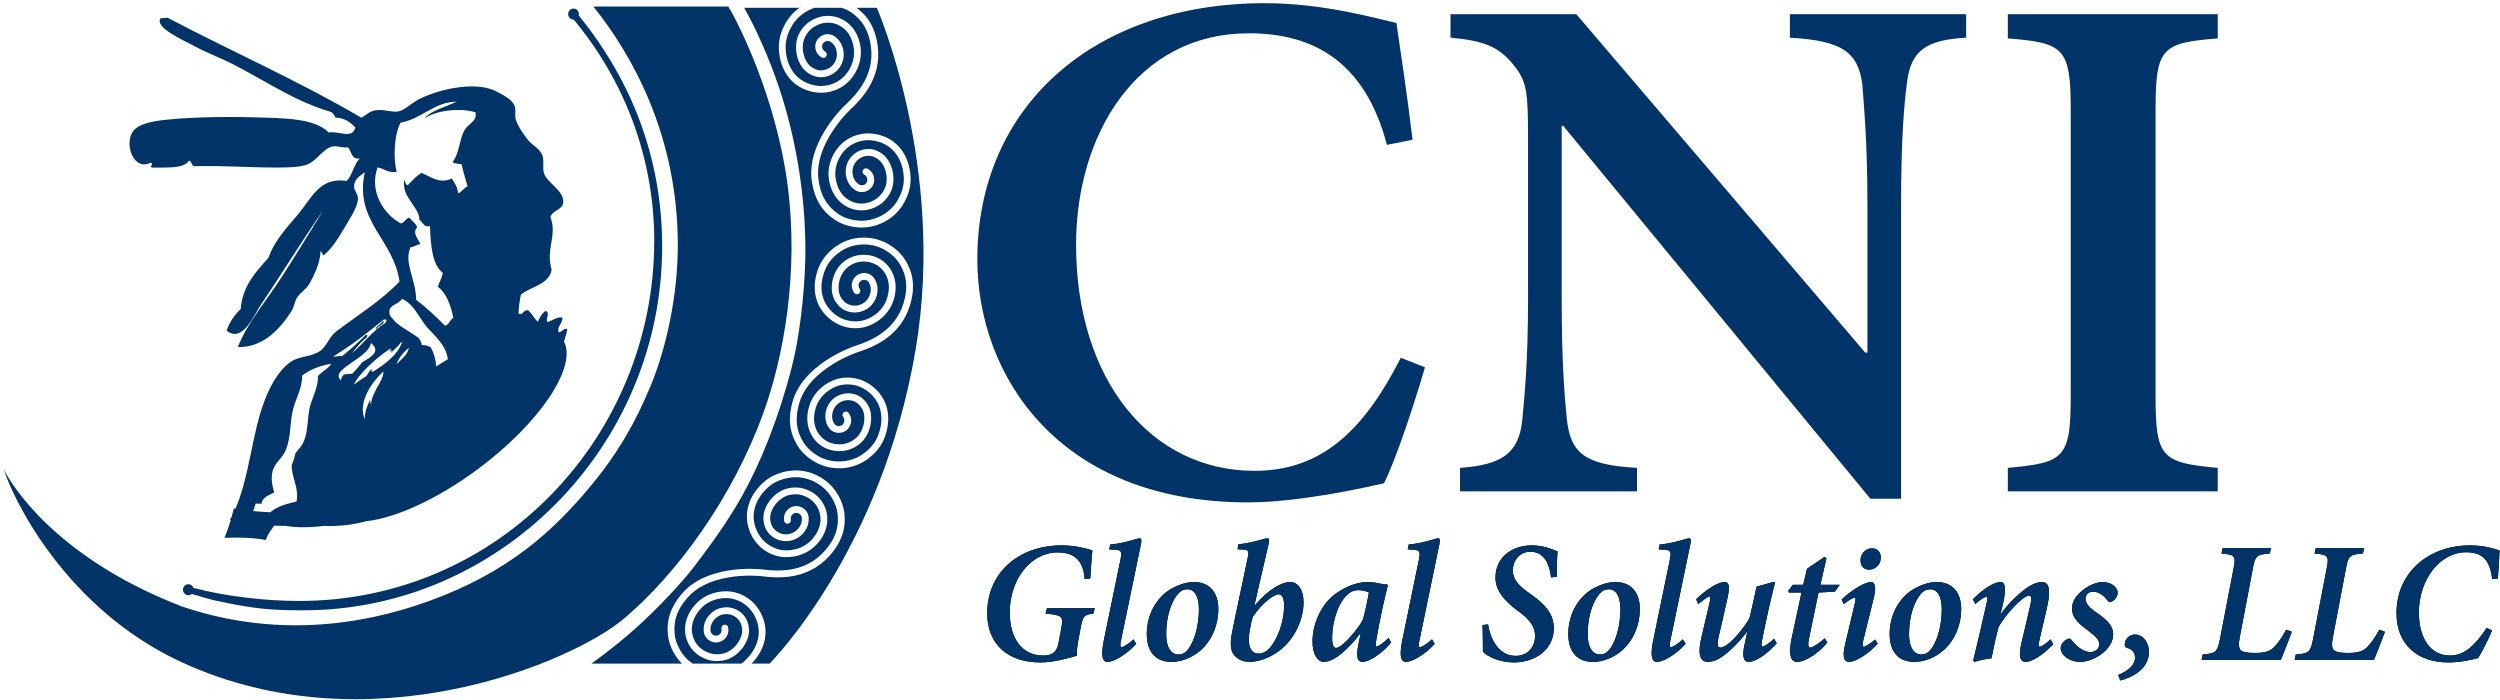 <?xml version="1.0" encoding="UTF-8"?>
<svg width="525px" height="147px" viewBox="0 0 525 147" version="1.1" xmlns="http://www.w3.org/2000/svg" xmlns:xlink="http://www.w3.org/1999/xlink">
    <!-- Generator: Sketch 52.5 (67469) - http://www.bohemiancoding.com/sketch -->
    <title>logo-cni_global_solutions_llc</title>
    <desc>Created with Sketch.</desc>
    <defs>
        <path d="M228.963,122.469 L227.77,122.577 C227.481,118.24 225.131,117.011 222.095,117.011 C216.457,117.011 212.047,122.649 212.047,129.625 C212.047,135.083 214.649,138.661 219.023,138.661 C220.613,138.661 221.842,138.228 222.24,136.24 L222.854,133.023 C223.36,130.348 223.071,130.204 219.565,129.842 L219.854,128.722 L229.902,128.722 L229.613,129.842 C227.625,130.131 227.408,130.312 226.902,133.023 L226.36,135.951 C226.179,137.035 226.107,138.011 226.179,138.698 C224.047,139.276 221.336,140.107 218.444,140.107 C211.794,140.107 207.312,136.42 207.312,129.77 C207.312,121.312 213.89,115.529 222.963,115.529 C225.89,115.529 228.384,116.252 229.396,116.577 C229.288,117.734 229.107,119.938 228.963,122.469 Z M238.035,135.264 L238.613,136.204 C236.408,138.625 233.806,139.999 232.577,139.999 C231.71,139.999 231.023,139.204 231.818,135.408 C232.975,129.77 234.131,124.167 235.288,118.565 C235.649,116.758 235.505,116.505 233.95,116.432 L232.938,116.36 L233.155,115.348 C236.408,115.059 238.758,114.047 239.3,114.047 C239.734,114.047 239.77,114.408 239.589,115.312 C238.216,122.035 236.806,128.758 235.396,135.553 C235.179,136.565 235.288,136.926 235.505,136.926 C235.83,136.926 237.095,136.167 238.035,135.264 Z M246.023,139.999 C242.011,139.999 240.818,136.999 240.818,134.179 C240.818,129.445 243.42,125.975 246.24,124.493 C247.685,123.734 249.276,123.228 250.685,123.228 C254.047,123.228 255.854,125.432 255.854,128.938 C255.854,132.083 254.589,135.481 251.987,137.685 C250.432,139.023 248.191,139.999 246.023,139.999 Z M247.396,138.445 C247.83,138.445 248.083,138.372 248.408,138.264 C249.999,137.613 251.77,133.782 251.77,128.83 C251.734,126.011 250.722,124.746 249.348,124.746 C249.023,124.746 248.625,124.818 248.3,124.963 C247.179,125.469 244.902,128.505 244.902,134.288 C244.902,137.035 246.023,138.445 247.396,138.445 Z M259.902,116.36 L260.011,115.312 C263.336,114.951 265.505,114.047 266.155,114.047 C266.589,114.047 266.589,114.445 266.408,115.204 C265.36,119.649 264.42,123.77 263.408,128.179 L263.481,128.179 C266.3,124.818 269.119,123.228 270.926,123.228 C272.625,123.228 273.746,124.926 273.746,127.493 C273.746,131.396 271.541,135.734 268.252,137.938 C266.191,139.384 263.95,139.999 262.36,139.999 C260.806,139.999 259.613,139.24 258.999,138.336 C258.384,137.396 258.312,135.951 258.746,133.746 C259.722,128.794 260.842,123.878 261.999,118.24 C262.324,116.649 262.179,116.432 260.878,116.396 L259.902,116.36 Z M264.312,138.264 C264.854,138.264 265.432,138.047 265.938,137.722 C267.565,136.601 269.661,132.408 269.661,128.143 C269.661,126.517 269.155,125.794 268.577,125.794 C267.529,125.794 265.143,127.529 263.083,130.529 C262.902,131.071 262.649,132.192 262.432,133.457 C261.746,137.36 263.155,138.264 264.312,138.264 Z M291.601,134.975 L292.143,135.914 C289.866,138.661 287.264,139.999 286.143,139.999 C285.348,139.999 284.625,139.493 285.24,136.42 L285.746,133.963 L285.673,133.963 C284.372,135.806 282.926,137.216 281.734,138.228 C280.613,139.167 279.203,139.999 278.011,139.999 C276.782,139.999 275.625,138.553 275.625,135.698 C275.625,132.192 277.288,128.432 279.746,126.264 C281.481,124.782 284.408,123.228 287.155,123.228 C287.878,123.228 288.637,123.3 289.432,123.481 C290.155,123.625 290.734,123.734 291.276,123.734 L291.457,123.878 C290.734,126.661 289.794,130.926 289.035,135.3 C288.818,136.457 288.89,136.782 289.107,136.782 C289.432,136.782 290.697,135.878 291.601,134.975 Z M280.577,137.071 C281.878,137.071 285.384,132.842 286.216,131.107 C286.685,129.445 287.3,126.553 287.481,125.432 C287.011,125.179 286.071,124.926 285.276,124.926 C284.517,124.926 283.866,125.143 283.36,125.541 C281.011,127.24 279.746,131.649 279.746,134.902 C279.746,136.42 280.071,137.071 280.577,137.071 Z M300.71,135.264 L301.288,136.204 C299.083,138.625 296.481,139.999 295.252,139.999 C294.384,139.999 293.697,139.204 294.493,135.408 C295.649,129.77 296.806,124.167 297.963,118.565 C298.324,116.758 298.179,116.505 296.625,116.432 L295.613,116.36 L295.83,115.348 C299.083,115.059 301.432,114.047 301.975,114.047 C302.408,114.047 302.444,114.408 302.264,115.312 C300.89,122.035 299.481,128.758 298.071,135.553 C297.854,136.565 297.963,136.926 298.179,136.926 C298.505,136.926 299.77,136.167 300.71,135.264 Z M311.336,132.264 L312.493,132.119 C312.854,134.649 314.444,138.734 318.276,138.734 C320.878,138.734 322.36,136.854 322.36,134.505 C322.36,132.661 321.276,131.216 319.324,129.698 L318.24,128.902 C316.216,127.276 314.047,125.252 314.047,122.288 C314.047,118.204 317.3,115.529 321.71,115.529 C323.083,115.529 324.384,115.782 325.577,116.216 C326.228,116.432 326.77,116.685 327.095,116.794 C326.95,118.24 326.95,120.119 326.914,122.143 L325.722,122.252 C325.432,119.83 324.493,116.866 321.384,116.866 C318.963,116.866 317.697,118.89 317.697,120.77 C317.697,122.685 318.854,123.878 320.77,125.288 L321.854,126.083 C324.348,127.89 326.3,129.842 326.3,132.951 C326.3,137.396 322.432,140.107 317.878,140.107 C314.878,140.107 312.348,138.842 311.408,137.866 C311.408,137.035 311.408,135.047 311.336,132.264 Z M334.541,139.999 C330.529,139.999 329.336,136.999 329.336,134.179 C329.336,129.445 331.938,125.975 334.758,124.493 C336.203,123.734 337.794,123.228 339.203,123.228 C342.565,123.228 344.372,125.432 344.372,128.938 C344.372,132.083 343.107,135.481 340.505,137.685 C338.95,139.023 336.71,139.999 334.541,139.999 Z M335.914,138.445 C336.348,138.445 336.601,138.372 336.926,138.264 C338.517,137.613 340.288,133.782 340.288,128.83 C340.252,126.011 339.24,124.746 337.866,124.746 C337.541,124.746 337.143,124.818 336.818,124.963 C335.697,125.469 333.42,128.505 333.42,134.288 C333.42,137.035 334.541,138.445 335.914,138.445 Z M353.408,135.264 L353.987,136.204 C351.782,138.625 349.179,139.999 347.95,139.999 C347.083,139.999 346.396,139.204 347.191,135.408 C348.348,129.77 349.505,124.167 350.661,118.565 C351.023,116.758 350.878,116.505 349.324,116.432 L348.312,116.36 L348.529,115.348 C351.782,115.059 354.131,114.047 354.673,114.047 C355.107,114.047 355.143,114.408 354.963,115.312 C353.589,122.035 352.179,128.758 350.77,135.553 C350.553,136.565 350.661,136.926 350.878,136.926 C351.203,136.926 352.469,136.167 353.408,135.264 Z M372.565,135.119 L373.107,136.095 C370.758,138.734 368.444,139.999 367.216,139.999 C366.167,139.999 365.77,138.914 366.384,136.24 C366.565,135.336 366.746,134.541 366.926,133.673 L366.854,133.673 C364.722,136.529 362.589,138.3 361.288,139.131 C360.42,139.71 359.444,139.999 358.613,139.999 C357.565,139.999 356.264,139.312 357.276,134.975 C357.818,132.589 358.396,130.204 358.975,127.746 C359.228,126.698 359.228,126.264 358.938,126.264 C358.649,126.264 357.637,127.059 356.625,127.854 L356.191,126.842 C358.432,124.673 360.854,123.228 362.119,123.228 C363.095,123.228 363.348,124.059 362.734,126.734 C362.155,129.336 361.541,132.083 360.926,134.685 C360.529,136.384 360.71,136.999 361.252,136.999 C363.023,136.999 366.42,132.625 367.396,130.818 C367.902,128.722 368.408,126.445 368.878,124.204 L372.348,123.228 L372.782,123.228 C371.842,126.951 370.938,130.854 370.071,135.264 C369.854,136.457 369.89,136.782 370.143,136.782 C370.469,136.782 371.661,136.023 372.565,135.119 Z M386.336,123.806 L385.324,125.252 L381.89,125.432 L379.938,134.866 C379.577,136.529 379.758,136.999 380.119,136.999 C380.661,136.999 382.288,135.914 383.191,135.047 L383.734,135.914 C382.432,137.649 379.36,139.999 377.372,139.999 C376.216,139.999 375.457,138.806 376.252,135.011 L378.312,125.432 L375.673,125.432 L375.529,125.071 L376.505,123.806 L378.673,123.806 L379.469,120.445 L383.155,117.951 L383.553,118.24 L382.288,123.806 L386.336,123.806 Z M393.131,116.143 C394.36,116.143 394.975,117.047 394.975,118.095 C394.975,119.432 393.926,120.625 392.517,120.625 C391.396,120.625 390.71,119.866 390.71,118.637 C390.673,117.589 391.541,116.143 393.131,116.143 Z M393.782,135.3 L394.324,136.167 C392.264,138.481 389.517,139.999 388.36,139.999 C387.42,139.999 386.734,139.312 387.493,136.24 L389.517,127.71 C389.697,126.842 389.734,126.481 389.481,126.481 C389.191,126.481 388.143,127.095 387.203,127.854 L386.734,126.914 C389.119,124.673 391.722,123.228 392.914,123.228 C393.854,123.228 393.999,124.529 393.493,126.553 L391.288,135.481 C391.071,136.457 391.143,136.818 391.396,136.818 C391.758,136.818 392.77,136.131 393.782,135.3 Z M402.023,139.999 C398.011,139.999 396.818,136.999 396.818,134.179 C396.818,129.445 399.42,125.975 402.24,124.493 C403.685,123.734 405.276,123.228 406.685,123.228 C410.047,123.228 411.854,125.432 411.854,128.938 C411.854,132.083 410.589,135.481 407.987,137.685 C406.432,139.023 404.191,139.999 402.023,139.999 Z M403.396,138.445 C403.83,138.445 404.083,138.372 404.408,138.264 C405.999,137.613 407.77,133.782 407.77,128.83 C407.734,126.011 406.722,124.746 405.348,124.746 C405.023,124.746 404.625,124.818 404.3,124.963 C403.179,125.469 400.902,128.505 400.902,134.288 C400.902,137.035 402.023,138.445 403.396,138.445 Z M430.613,135.264 L431.191,136.276 C428.661,138.914 426.529,139.999 425.372,139.999 C424.396,139.999 423.782,139.167 424.469,136.167 C425.083,133.601 425.697,131.035 426.276,128.469 C426.746,126.553 426.565,126.083 426.095,126.083 C424.758,126.083 421.143,130.095 419.697,132.661 C419.191,134.541 418.649,136.963 418.216,139.24 C416.987,139.384 415.577,139.673 414.637,139.999 L414.384,139.673 C415.288,135.914 416.264,131.866 417.167,127.746 C417.42,126.625 417.384,126.336 417.131,126.336 C416.806,126.336 415.613,127.059 414.818,127.854 L414.312,126.842 C416.625,124.493 418.866,123.228 420.095,123.228 C421.035,123.228 421.396,124.348 420.673,127.601 L420.131,129.878 L420.203,129.878 C422.191,127.167 424.396,125.288 425.95,124.24 C426.963,123.589 427.938,123.228 428.734,123.228 C429.854,123.228 430.938,123.842 429.854,128.649 C429.312,130.89 428.806,133.204 428.264,135.517 C428.047,136.42 428.083,136.818 428.372,136.818 C428.661,136.818 429.71,136.131 430.613,135.264 Z M436.758,139.999 C434.842,139.999 432.782,138.734 432.746,137.179 C432.71,136.457 433.288,135.698 433.902,135.336 C434.444,135.011 434.77,135.047 435.023,135.408 C436.216,136.963 437.734,137.938 438.926,137.938 C440.047,137.938 440.842,137.216 440.842,136.312 C440.842,135.517 440.372,134.83 438.601,133.493 C437.011,132.3 435.131,130.963 435.131,128.866 C435.131,127.637 435.601,126.372 437.264,125.035 C438.529,123.987 440.228,123.228 441.565,123.228 C443.372,123.228 444.71,124.312 444.71,125.469 C444.71,126.155 444.276,126.842 443.589,127.276 C443.155,127.565 442.866,127.493 442.649,127.167 C441.89,126.192 440.878,125.252 439.541,125.252 C438.601,125.252 437.95,125.866 437.95,126.806 C437.987,127.89 439.071,128.83 440.444,129.77 C442.541,131.216 443.77,132.445 443.77,134.252 C443.77,137.324 439.794,139.999 436.758,139.999 Z M445.252,143.902 L444.818,142.746 C446.878,141.914 448.324,140.649 448.36,139.167 C448.36,138.011 447.746,137.324 446.625,137.035 C446.336,136.926 446.191,136.71 446.191,136.384 C446.228,135.083 447.276,134.252 448.324,134.252 C450.167,134.252 451.324,136.095 451.288,137.975 C451.216,141.264 448.216,143.143 445.252,143.902 Z M480.095,133.24 L481.288,133.673 C480.818,134.902 479.517,138.336 478.975,139.565 L462.312,139.565 L462.565,138.445 C465.384,138.228 465.673,137.902 466.216,135.083 L469.035,120.445 C469.577,117.77 469.36,117.481 466.505,117.228 L466.758,116.107 L476.914,116.107 L476.661,117.228 C473.806,117.445 473.589,117.77 473.083,120.445 L470.336,134.902 C470.083,136.24 470.119,136.999 470.517,137.505 C470.987,137.975 471.999,138.119 473.517,138.119 C475.36,138.119 476.553,137.866 477.457,136.999 C478.252,136.204 479.155,135.011 480.095,133.24 Z M499.649,133.24 L500.842,133.673 C500.372,134.902 499.071,138.336 498.529,139.565 L481.866,139.565 L482.119,138.445 C484.938,138.228 485.228,137.902 485.77,135.083 L488.589,120.445 C489.131,117.77 488.914,117.481 486.059,117.228 L486.312,116.107 L496.469,116.107 L496.216,117.228 C493.36,117.445 493.143,117.77 492.637,120.445 L489.89,134.902 C489.637,136.24 489.673,136.999 490.071,137.505 C490.541,137.975 491.553,138.119 493.071,138.119 C494.914,138.119 496.107,137.866 497.011,136.999 C497.806,136.204 498.71,135.011 499.649,133.24 Z M522.203,132.878 L523.324,133.384 C522.637,135.119 521.264,137.866 520.396,139.204 C519.276,139.493 516.818,140.107 514.107,140.107 C507.854,140.107 503.264,136.493 503.264,129.77 C503.264,121.023 510.24,115.529 518.661,115.529 C521.806,115.529 523.975,116.288 524.914,116.613 C524.842,118.493 524.697,120.517 524.553,122.505 L523.36,122.613 C522.854,118.24 520.975,116.975 517.866,116.975 C512.336,116.975 507.963,122.794 507.963,129.625 C507.963,135.047 510.42,138.661 514.469,138.661 C517.541,138.661 519.746,136.529 522.203,132.878 Z" id="path-1"></path>
    </defs>
    <g id="Page-1" stroke="none" stroke-width="1" fill="none" fill-rule="evenodd">
        <g id="logo-cni_global_solutions_llc" transform="translate(0, -1)">
            <g id="Global-Solutions,-LLC">
                <use fill="#000000" xlink:href="#path-1"></use>
                <use fill="#003367" xlink:href="#path-1"></use>
            </g>
            <g id="CNI" transform="translate(204.217, 0.583)" fill="#003367">
                <path d="M95.025,77.551 C92.874,84.951 89.035,96.668 86.424,101.909 C82.277,102.836 68.606,105.917 57.855,105.917 C18.073,105.917 1.023,79.247 1.023,54.889 C1.023,22.824 25.445,1.086 61.388,1.086 C73.828,1.086 84.888,4.324 89.035,5.248 C90.264,13.727 91.339,20.666 92.414,29.761 L87.036,30.84 C82.429,13.264 71.524,7.407 58.007,7.407 C34.506,7.407 21.757,28.681 21.757,51.806 C21.757,80.174 37.423,99.289 59.234,99.289 C73.212,99.289 82.12,90.963 89.953,75.547 L95.025,77.551 Z M208.678,8.33 C200.385,8.792 197.006,10.95 196.238,17.889 C195.624,22.514 195.008,29.759 195.008,43.634 L195.008,105.145 L188.557,105.145 L124.045,26.828 L123.738,26.828 L123.738,63.057 C123.738,76.777 124.352,83.718 124.813,88.34 C125.581,95.585 128.499,98.052 139.557,98.669 L139.557,103.601 L102.388,103.601 L102.388,98.669 C110.989,98.052 114.675,95.74 115.444,88.803 C115.905,83.716 116.673,76.777 116.673,63.057 L116.673,30.221 C116.673,19.739 116.52,17.581 113.601,14.035 C110.53,10.181 107.304,8.946 100.391,8.33 L100.391,3.397 L126.81,3.397 L187.482,74.467 L187.943,74.467 L187.943,43.636 C187.943,29.761 187.175,22.515 186.866,18.045 C185.944,11.416 182.719,8.948 171.661,8.333 L171.661,3.4 L208.677,3.4 L208.677,8.33 L208.678,8.33 Z M217.426,103.603 L217.426,98.67 C229.254,97.591 230.636,96.668 230.636,83.562 L230.636,23.593 C230.636,10.488 229.254,9.411 217.426,8.484 L217.426,3.397 L261.507,3.397 L261.507,8.484 C249.681,9.409 248.452,10.488 248.452,23.593 L248.452,83.562 C248.452,96.512 249.681,97.591 261.507,98.67 L261.507,103.603 L217.426,103.603 Z"></path>
            </g>
            <g id="bust" transform="translate(0, 0.583)" fill="#003367">
                <path d="M78.264,78.533 C80.96,76.788 83.522,74.951 84.468,72.208 C84.369,72.253 84.271,72.3 84.172,72.348 C83.608,73.188 82.762,73.783 82.104,74.525 C82.152,74.328 82.266,74.062 82.429,73.762 C82.24,73.942 82.057,74.125 81.886,74.318 C81.914,74.2 81.967,74.057 82.039,73.898 C81.987,73.953 81.936,74.008 81.886,74.065 C81.921,73.921 81.99,73.741 82.088,73.538 C78.421,75.911 74.97,79.527 74.3,81.183 C75.144,80.548 76.058,79.949 76.984,79.355 C77.3,78.754 77.691,78.221 78.06,77.821 C78.063,77.909 78.058,78 78.045,78.094 C78.05,78.089 78.055,78.084 78.06,78.079 C78.066,78.247 78.042,78.426 77.993,78.613 C78.087,78.497 78.181,78.388 78.273,78.288 C78.277,78.368 78.273,78.449 78.264,78.533 Z M73.8,74.717 C76.322,72.552 78.146,69.951 81.004,68.181 C81.055,67.715 81.597,67.41 80.558,67.533 C77.231,70.284 73.793,72.951 69.893,75.319 C70.56,75.266 71.236,75.206 71.908,75.147 C73.64,73.787 75.236,72.305 76.778,70.771 C77.397,70.706 77.074,70.917 77.048,71.244 C76.137,71.912 75.409,72.747 74.701,73.61 L74.698,73.619 C74.399,73.983 74.104,74.352 73.8,74.717 Z M57.579,110.795 C56.957,111.742 56.143,112.649 55.846,113.832 C53.255,113.314 50.258,113.242 47.13,113.35 C47.642,112.159 48.077,110.91 48.458,109.616 C48.4,109.604 48.342,109.592 48.284,109.58 C48.416,109.351 48.543,109.12 48.667,108.885 C48.822,108.324 48.967,107.756 49.106,107.181 C49.221,107.201 49.336,107.221 49.452,107.241 C51.711,102.03 52.526,95.594 54.004,89.625 C55.198,84.687 57.382,79.021 61.028,76.413 C62.79,75.184 65.2,75.428 67.131,74.184 C68.55,73.285 69.176,71.091 70.543,70.067 C75.003,66.678 80.084,63.562 83.899,59.538 C82.635,50.582 74.344,46.967 76.61,36.585 C75.47,37.39 74.344,38.182 74.36,39.581 C74.344,40.346 75.142,41.122 75.18,42.077 C75.18,43.931 73.224,46.694 72.166,48.528 C70.854,50.757 69.61,52.701 67.986,54.016 C67.587,53.973 67.732,53.235 67.324,53.206 C67.214,55.417 66.239,57.763 64.949,60.037 C64.287,61.178 63.184,61.77 62.422,62.833 C61.878,63.68 61.806,64.82 61.23,65.714 C58.783,69.609 55.12,73.466 49.945,73.292 C52.072,67.968 55.978,63.541 59.011,58.817 C62.106,54.024 65.069,49.185 67.855,44.617 C63.873,50.248 59.175,57.915 54.855,64.304 C53.273,66.618 50.953,72.554 47.587,69.843 C48.225,68.033 49.234,66.548 50.538,65.326 C50.942,60.389 53.722,57.536 56.368,54.565 C57.579,51 60.354,48.087 62.729,45.259 C65.545,41.81 67.271,37.54 72.787,38.42 C74.06,37.148 74.281,34.964 75.553,33.688 C73.795,34.018 73.844,32.177 73.073,31.345 C71.984,31.562 70.736,30.909 69.693,31.203 C67.732,31.733 66.369,34.45 64.207,35.072 C62.33,35.616 59.86,35.589 57.937,35.598 C52.672,35.617 47.009,35.166 41.011,35.312 C40.128,35.48 40.401,34.215 39.677,34.143 C38.621,35.969 34.473,35.533 32.068,35.617 C31.047,35.525 32.594,34.751 31.558,34.603 C28.233,36.294 26.168,31.165 27.732,28.295 C28.795,26.358 32.312,25.817 35.226,25.534 C39.944,25.035 47.069,24.877 53.582,25.064 C60.286,25.243 66.105,25.315 69.044,28.246 C71.152,27.835 74.03,29.77 74.618,27.138 C73.52,26.118 72.388,25.131 70.462,25.131 C70.231,24.674 69.972,24.2 69.566,23.945 C61.903,21.691 56.386,17.744 48.885,13.885 C46.345,12.576 43.384,11.519 40.439,9.893 C38.493,8.849 32.462,6.221 33.693,4.267 C34.194,4.214 34.69,4.187 35.179,4.137 C48.662,11.221 62.862,17.473 75.895,25.14 C77,24.528 77.541,23.788 78.896,23.57 C80.589,23.312 82.406,24.088 83.711,23.81 C85.063,23.528 86.493,21.938 88.313,21.083 C92.71,18.995 100.243,17.37 104.468,19.727 C105.517,20.292 107.528,21.276 108.061,22.64 C108.415,23.485 108.057,24.6 108.281,25.402 C108.693,26.927 110.076,28.777 110.951,29.894 C111.917,31.073 113.383,31.603 113.902,33.065 C114.331,34.148 113.893,35.489 114.194,36.648 C114.745,38.807 118.529,40.391 118.271,42.949 C118.136,44.505 116.101,44.49 115.584,45.963 C117.087,49.973 114.532,52.645 115.839,57.065 C115.314,60.184 111.513,60.555 109.393,62.286 C109.146,63.414 108.972,64.559 108.88,66.208 C109.834,66.873 109.754,65.38 110.935,65.586 C111.713,66.25 112.181,67.362 112.986,68.002 C113.259,67.089 114.135,65.77 114.687,65.712 C115.496,66.326 114.667,66.968 114.875,68.058 C115.967,67.845 117.097,66.777 118.121,67.131 C118.165,68.383 116.821,69.105 117.345,70.194 C118.074,70.212 118.54,69.02 119.158,69.603 C118.955,70.455 118.701,71.305 118.434,72.128 C121.205,77.514 113.373,89.246 100.396,98.898 C91.794,105.289 83.034,109.219 76.872,109.877 C75.564,110.24 74.082,110.527 72.527,110.702 C70.946,110.875 69.433,110.93 68.057,110.861 C67.564,110.926 67.058,110.98 66.544,111.018 C64.063,111.235 61.759,111.164 59.972,110.861 C59.91,110.861 59.849,110.839 59.784,110.83 L59.784,110.861 C59.039,110.852 58.304,110.829 57.579,110.795 Z M53.167,107.742 C54.342,107.86 55.553,107.944 56.793,107.991 C57.234,107.536 57.987,107.098 58.975,106.703 C59.887,106.345 60.992,106.02 62.228,105.759 C62.29,105.594 62.331,105.414 62.353,105.232 C62.665,102.692 61.201,100.447 61.255,98.095 C61.264,98.073 61.27,98.052 61.279,98.045 C61.636,97.245 61.869,96.444 62.026,95.633 C62.586,94.854 63.328,94.164 63.682,93.363 C64.74,91.058 64.494,88.645 65.004,86.194 C65.437,84.138 66.542,82.414 66.733,80.29 C66.759,79.992 66.775,79.702 66.759,79.398 C66.843,79.305 66.948,79.2 67.064,79.081 C67.967,78.265 69.747,77.121 69.442,76.814 C67.005,77.25 65.048,78.098 63.457,79.262 C63.474,82.104 61.966,84.292 61.418,86.912 C61.004,88.91 61.021,90.886 60.631,92.794 C60.479,93.603 60.242,94.408 59.885,95.206 C59.878,95.215 59.87,95.24 59.86,95.258 C59.26,96.572 57.78,97.615 57.316,99.117 C56.815,100.743 57.16,102.291 57.579,103.862 C55.896,104.535 54.894,105.338 54.956,106.136 C54.956,106.147 54.965,106.181 54.974,106.203 C54.552,106.183 54.126,106.171 53.694,106.166 C53.53,106.701 53.355,107.227 53.167,107.742 Z M121.537,3.674 C121.634,3.791 121.73,3.908 121.824,4.025 C132.743,17.576 139.053,33.811 139.053,52.166 C139.053,94.384 104.581,128.825 63.301,128.578 C57.052,128.542 53.757,128.406 44.666,126.406 C44.301,126.326 41.94,125.639 40.271,125.149 C40.076,125.312 39.828,125.41 39.562,125.41 C38.93,125.41 38.424,124.887 38.424,124.255 C38.424,123.616 38.93,123.102 39.562,123.102 C40.05,123.103 40.474,123.425 40.629,123.877 C47.285,125.638 55.712,126.619 62.801,126.619 C104.941,126.619 137.39,91.915 137.39,51.018 C137.39,33.415 131.058,17.248 120.48,4.531 C120.468,4.532 120.456,4.532 120.443,4.532 C119.817,4.532 119.315,4.014 119.315,3.379 C119.315,2.736 119.817,2.222 120.443,2.222 C121.064,2.222 121.575,2.736 121.575,3.379 C121.575,3.481 121.562,3.58 121.537,3.674 Z M165.364,39.03 C167.868,57.864 164.47,75.614 160.351,87.01 C153.841,105.04 142.13,120.92 131.094,130.28 C120.207,139.517 77.549,157.6 38.225,139.517 C13.941,128.347 2.815,105.427 0.776,98.952 C0.776,98.952 8.882,116.476 38.225,127.784 C57.184,134.196 75.187,132.05 90.15,126.619 C106.766,120.589 116.22,111.985 124.432,102.012 C129.628,95.702 133.42,89.282 136.749,81.16 C139.95,73.345 142.339,62.393 142.339,51.899 C142.339,28.939 132.799,11.995 124.605,1.785 C130.988,1.785 145.609,1.792 152.943,1.792 C155.301,5.61 163.007,21.321 165.364,39.03 Z M79.069,69.594 C78.542,69.029 80.246,68.519 80.367,67.737 C81.167,68.488 79.161,68.807 79.069,69.594 Z M72.219,79.045 C72.807,79.003 73.392,78.945 73.974,78.897 C74.75,78.135 75.411,77.285 76.093,76.456 L76.099,76.451 C78.249,75.253 79.919,74.085 77.904,72.457 C77.332,75.767 69.082,77.983 71.578,80.276 C71.639,79.828 71.872,79.433 72.219,79.05 L72.219,79.045 Z M79.071,82.008 C79.887,80.655 80.567,79.433 80.512,78.409 C78.049,80.662 75.066,85.012 76.599,88.439 C76.579,87.019 77.079,85.638 77.742,84.347 C77.729,84.746 77.791,85.123 77.924,85.49 C77.89,84.216 78.599,83.035 79.054,82.035 C79.069,82.023 79.071,82.015 79.071,82.008 Z M83.279,76.9 C84.227,75.837 85.551,75.079 85.881,73.464 C84.726,74.215 83.471,76.11 83.279,76.9 Z M92.966,76.511 C93.322,76.292 93.687,76.068 94.041,75.868 C93.571,72.294 90.608,70.56 89.061,68.347 C87.777,66.542 86.84,64.591 85.011,63.476 C84.82,63.349 84.625,63.247 84.422,63.147 C83.635,64.503 81.775,64.27 81.747,65.957 C81.727,66.479 82.041,66.974 82.548,67.448 C82.548,67.454 82.555,67.454 82.559,67.463 C83.494,68.793 86.004,69.968 87.867,71.345 L87.869,71.356 C88.266,71.823 88.525,72.33 88.553,72.867 C88.913,72.874 89.247,72.919 89.545,72.991 C89.893,73.067 90.188,73.184 90.453,73.354 C90.642,73.708 90.812,74.076 90.949,74.419 C91.358,75.419 91.545,76.411 91.58,77.388 C92.042,77.088 92.508,76.792 92.966,76.511 Z M97.625,27.611 C98.338,26.416 100.324,25.831 99.835,23.996 C96.711,23.014 91.515,23.554 89.063,25.344 C90.623,23.523 93.586,22.909 95.891,21.778 C91.206,21.778 88.66,25.344 84.126,26.178 C82.723,28.683 82.561,33.932 83.314,36.502 C81.425,36.821 80.716,35.785 79.286,35.576 C77.466,40.655 80.607,45.429 84.195,47.347 C85.027,47.147 85.107,46.297 85.986,46.131 C86.492,46.829 87.243,47.21 87.615,48.123 C86.522,49.327 87.786,50.547 88.299,51.697 C87.463,51.778 87.098,52.237 86.233,52.318 C84.684,55.574 87.416,59.162 87.378,63.346 C89.543,64.999 91.516,66.873 93.452,68.816 C94.355,68.585 94.431,67.591 95.205,67.163 C94.626,64.364 93.723,61.972 91.923,60.602 C92.313,59.658 92.766,58.81 92.999,57.724 C90.765,56.032 90.455,52.053 90.29,47.898 C88.924,48.232 88.826,47.019 88.082,46.591 C88.01,43.667 84.249,41.929 84.894,38.099 C85.107,38.541 85.107,39.209 85.636,39.305 C86.542,38.401 87.335,37.402 88.537,36.726 C90.493,37.549 92.329,39.108 94.895,37.901 C95.388,38.857 96.088,39.532 96.195,41 C97.087,40.707 97.347,39.909 98.183,39.529 C97.765,37.991 97.272,36.574 96.953,34.923 C96.339,34.769 95.492,34.852 95.057,34.464 C96.541,32.434 96.427,29.66 97.625,27.611 Z M156.265,2.05 L184.136,2.05 C184.136,2.05 198.721,35.439 192.303,73.684 C185.14,116.342 161.61,139.775 161.61,139.775 L124.186,139.775 C124.186,139.775 128.767,136.582 133.494,132.344 C137.782,128.504 143.137,122.891 145.889,119.257 C148.993,115.162 152.662,110.213 155.809,104.618 C159.698,97.705 163.567,88.103 166.275,77.501 C168.368,69.318 169.246,58.225 169.128,51.464 C168.893,38.014 166.201,25.238 162.079,14.565 C159.026,6.664 156.265,2.05 156.265,2.05 Z M160.59,134.819 C160.216,136.609 159.284,138.274 157.836,139.779 L155.675,139.779 C155.942,139.589 156.2,139.376 156.451,139.14 C157.919,137.739 158.844,136.191 159.19,134.527 C159.745,131.879 158.616,129.52 157.376,128.191 C156.139,126.87 154.368,126.054 152.638,126.017 C151.331,125.993 148.861,126.262 147.003,128.404 C144.307,131.507 145.483,134.283 145.909,135.057 C146.602,136.317 147.752,137.214 149.231,137.636 C150.459,137.992 151.842,137.763 152.669,137.384 C154.059,136.732 155.22,135.411 155.688,133.933 C156.029,132.848 155.803,131.893 155.55,131.283 C155.258,130.581 154.646,129.986 153.868,129.646 C153.254,129.379 152.616,129.309 151.932,129.43 C150.899,129.608 149.989,130.314 149.491,131.301 C149.258,131.778 149.159,132.299 149.211,132.853 C149.227,133.048 149.283,133.213 149.383,133.37 C149.505,133.561 149.693,133.725 149.888,133.799 C150.096,133.882 150.733,134.135 151.315,133.418 C151.629,133.034 151.515,132.467 151.515,132.465 C151.43,132.077 151.672,131.698 152.057,131.61 C152.439,131.523 152.828,131.769 152.911,132.151 C152.94,132.278 153.171,133.402 152.427,134.317 C151.645,135.281 150.498,135.581 149.357,135.126 C148.718,134.87 148.344,134.397 148.18,134.135 C147.958,133.792 147.824,133.399 147.787,132.982 C147.713,132.159 147.853,131.381 148.213,130.662 C148.906,129.271 150.206,128.284 151.681,128.024 C152.638,127.852 153.564,127.957 154.436,128.338 C155.549,128.818 156.432,129.691 156.865,130.74 C157.363,131.928 157.425,133.18 157.049,134.364 C156.462,136.212 155.011,137.869 153.268,138.678 C151.966,139.282 150.224,139.409 148.832,139.012 C146.978,138.481 145.528,137.349 144.652,135.745 C143.54,133.723 143.296,130.489 145.918,127.466 C147.555,125.582 150.015,124.531 152.665,124.585 C154.807,124.634 156.903,125.594 158.419,127.215 C159.902,128.803 161.256,131.637 160.59,134.819 Z M177.333,108.305 C177.148,106.499 176.347,104.618 175.072,103.01 C173.427,100.941 170.007,98.729 165.797,99.294 C164.542,99.465 162.157,100.01 160.261,101.77 C158.557,103.347 157.472,105.134 157.04,107.078 C156.33,110.253 157.639,113.103 159.106,114.711 C160.599,116.353 162.682,117.337 164.82,117.413 C167.471,117.505 169.942,116.489 171.607,114.624 C174.274,111.643 174.063,108.403 172.985,106.369 C172.125,104.752 170.697,103.602 168.852,103.04 C167.463,102.622 165.725,102.732 164.41,103.317 C162.653,104.104 161.186,105.737 160.573,107.576 C160.18,108.755 160.225,110.013 160.702,111.208 C161.119,112.26 161.996,113.142 163.101,113.644 C163.966,114.034 164.891,114.15 165.851,113.991 C167.332,113.752 168.644,112.783 169.357,111.401 C169.724,110.686 169.879,109.906 169.816,109.085 C169.78,108.663 169.657,108.271 169.439,107.919 C169.274,107.661 168.904,107.179 168.274,106.916 C167.135,106.45 165.983,106.73 165.192,107.684 C164.437,108.587 164.65,109.713 164.676,109.841 C164.761,110.228 165.14,110.473 165.526,110.392 C165.914,110.309 166.16,109.93 166.075,109.542 C166.075,109.536 165.972,108.98 166.292,108.598 C166.886,107.885 167.514,108.148 167.723,108.237 C167.915,108.316 168.101,108.482 168.224,108.675 C168.316,108.829 168.373,108.998 168.384,109.192 C168.428,109.744 168.327,110.267 168.083,110.744 C167.575,111.726 166.658,112.411 165.62,112.577 C164.932,112.691 164.3,112.61 163.683,112.337 C162.919,111.987 162.312,111.383 162.027,110.677 C161.781,110.061 161.565,109.107 161.924,108.026 C162.415,106.549 163.589,105.244 164.99,104.62 C165.822,104.25 167.205,104.04 168.429,104.41 C169.908,104.858 171.04,105.762 171.719,107.033 C172.131,107.816 173.27,110.603 170.533,113.673 C168.648,115.79 166.171,116.027 164.863,115.983 C163.134,115.924 161.375,115.086 160.156,113.747 C158.938,112.404 157.836,110.027 158.43,107.388 C158.799,105.73 159.739,104.192 161.227,102.815 C162.836,101.324 164.894,100.857 165.979,100.709 C169.37,100.248 172.425,101.979 173.947,103.896 C175.05,105.288 175.747,106.903 175.908,108.448 C176.199,111.321 175.347,113.704 173.147,116.158 C168.845,120.968 162.87,120.304 160.319,120.021 C160.151,120.006 159.992,119.986 159.855,119.972 C158.707,119.858 148.491,119.024 143.273,125.006 C140.851,127.789 139.896,130.599 140.275,133.861 C140.485,135.673 141.31,137.541 142.608,139.125 C142.783,139.34 142.986,139.559 143.204,139.772 L145.474,139.773 C144.777,139.31 144.174,138.781 143.717,138.223 C142.592,136.846 141.873,135.234 141.698,133.696 C141.362,130.828 142.184,128.441 144.356,125.946 C146.261,123.755 149.177,122.317 153.021,121.665 C156.336,121.102 159.176,121.342 159.714,121.398 C159.846,121.412 159.998,121.43 160.164,121.445 C162.935,121.752 169.419,122.472 174.214,117.117 C174.632,116.649 175.009,116.18 175.341,115.709 C176.975,113.406 177.609,111.016 177.333,108.305 Z M190.197,55.175 C189.262,53.608 187.734,52.248 185.902,51.336 C183.535,50.158 179.501,49.605 175.928,51.905 C174.864,52.587 172.94,54.096 171.968,56.493 C171.093,58.642 170.867,60.72 171.3,62.667 C172.008,65.84 174.404,67.863 176.41,68.699 C178.461,69.555 180.767,69.564 182.733,68.723 C185.172,67.685 186.983,65.714 187.695,63.321 C188.839,59.487 187.279,56.641 185.438,55.258 C183.975,54.161 182.191,53.722 180.283,54.004 C178.849,54.213 177.315,55.051 176.381,56.135 C175.123,57.588 174.48,59.698 174.711,61.62 C174.859,62.857 175.428,63.97 176.37,64.855 C177.195,65.625 178.367,66.059 179.577,66.039 C180.527,66.024 181.413,65.737 182.217,65.189 C183.453,64.342 184.233,62.911 184.288,61.353 C184.322,60.55 184.125,59.781 183.719,59.063 C183.511,58.698 183.228,58.395 182.885,58.171 C182.628,58.003 182.088,57.722 181.406,57.754 C180.176,57.812 179.256,58.556 178.94,59.756 C178.638,60.898 179.312,61.826 179.389,61.925 C179.629,62.243 180.077,62.306 180.391,62.066 C180.711,61.828 180.772,61.382 180.532,61.064 C180.527,61.061 180.2,60.601 180.324,60.117 C180.557,59.222 181.242,59.191 181.469,59.182 C181.675,59.171 181.915,59.245 182.108,59.37 C182.262,59.467 182.381,59.599 182.477,59.765 C182.751,60.252 182.881,60.765 182.861,61.299 C182.82,62.402 182.276,63.413 181.411,64.006 C180.835,64.4 180.229,64.595 179.552,64.606 C178.708,64.62 177.905,64.329 177.351,63.806 C176.863,63.355 176.264,62.584 176.13,61.451 C175.948,59.908 176.457,58.227 177.461,57.065 C178.055,56.375 179.219,55.597 180.489,55.415 C182.013,55.19 183.428,55.531 184.58,56.399 C185.288,56.928 187.5,58.967 186.324,62.911 C185.515,65.627 183.372,66.894 182.17,67.405 C180.579,68.082 178.627,68.073 176.959,67.376 C175.282,66.679 173.283,64.99 172.694,62.351 C172.326,60.693 172.524,58.902 173.29,57.022 C174.113,54.996 175.782,53.695 176.701,53.103 C179.579,51.25 183.076,51.52 185.266,52.607 C186.859,53.399 188.175,54.567 188.975,55.901 C190.459,58.381 190.701,60.895 189.749,64.055 C187.892,70.237 182.2,72.166 179.772,72.995 C179.611,73.049 179.461,73.101 179.33,73.144 C178.241,73.525 168.637,77.097 166.451,84.734 C165.436,88.28 165.772,91.233 167.492,94.022 C168.453,95.57 169.997,96.913 171.844,97.799 C174.223,98.943 178.262,99.445 181.807,97.093 C182.863,96.395 184.772,94.861 185.71,92.455 C186.555,90.293 186.75,88.212 186.292,86.27 C185.541,83.111 183.118,81.118 181.101,80.304 C179.039,79.48 176.731,79.503 174.778,80.368 C172.353,81.442 170.571,83.434 169.888,85.835 C168.796,89.686 170.392,92.509 172.252,93.87 C173.731,94.949 175.518,95.359 177.423,95.056 C178.853,94.825 180.377,93.969 181.298,92.875 C182.534,91.403 183.141,89.287 182.892,87.362 C182.729,86.131 182.141,85.024 181.189,84.154 C180.353,83.394 179.178,82.976 177.966,83.012 C177.017,83.039 176.132,83.335 175.338,83.894 C174.112,84.759 173.353,86.205 173.317,87.759 C173.297,88.562 173.499,89.329 173.917,90.04 C174.13,90.406 174.413,90.702 174.762,90.921 C175.023,91.089 175.563,91.359 176.249,91.318 C177.475,91.249 178.385,90.489 178.687,89.287 C178.968,88.143 178.284,87.219 178.205,87.12 C177.961,86.807 177.511,86.75 177.197,86.995 C176.885,87.237 176.825,87.685 177.073,87.993 C177.074,87.997 177.416,88.461 177.289,88.944 C177.073,89.84 176.388,89.879 176.166,89.896 C175.957,89.906 175.718,89.84 175.523,89.715 C175.366,89.618 175.249,89.486 175.152,89.32 C174.868,88.842 174.731,88.329 174.743,87.795 C174.772,86.69 175.298,85.67 176.159,85.071 C176.726,84.669 177.333,84.463 178.004,84.445 C178.847,84.421 179.655,84.701 180.222,85.214 C180.709,85.661 181.319,86.427 181.469,87.553 C181.671,89.092 181.186,90.782 180.196,91.957 C179.615,92.653 178.459,93.444 177.188,93.642 C175.672,93.884 174.251,93.565 173.09,92.715 C172.375,92.191 170.136,90.186 171.259,86.226 C172.032,83.503 174.155,82.205 175.348,81.676 C176.932,80.978 178.884,80.961 180.561,81.636 C182.247,82.31 184.271,83.974 184.893,86.603 C185.284,88.255 185.107,90.051 184.371,91.939 C183.574,93.978 181.926,95.301 181.014,95.904 C178.161,97.799 174.66,97.572 172.454,96.512 C170.851,95.745 169.522,94.594 168.704,93.271 C167.184,90.816 166.913,88.304 167.821,85.125 C168.617,82.337 170.648,79.795 173.85,77.575 C176.618,75.659 179.288,74.673 179.795,74.493 C179.924,74.451 180.066,74.401 180.225,74.348 C182.868,73.45 189.045,71.354 191.113,64.47 C191.291,63.869 191.432,63.286 191.539,62.716 C192.037,59.94 191.6,57.505 190.197,55.175 Z M175.251,3.895 C177.502,4.37 180.122,6.294 180.704,10.25 C181.067,12.721 180.261,15.271 178.492,17.242 C177.062,18.836 174.971,19.803 172.748,19.895 C170.576,19.982 167.547,19.162 165.566,16.585 C164.351,15.002 163.674,13.028 163.56,10.708 C163.424,8.127 164.535,5.947 165.21,4.877 C165.965,3.682 166.895,2.751 167.904,2.043 L170.988,2.07 C169.269,2.671 167.556,3.832 166.418,5.64 C165.833,6.566 164.873,8.449 164.983,10.633 C165.087,12.659 165.663,14.37 166.7,15.715 C168.346,17.857 170.872,18.542 172.689,18.466 C174.496,18.39 176.269,17.574 177.421,16.287 C178.299,15.314 179.7,13.26 179.286,10.459 C178.685,6.389 175.818,5.476 174.955,5.292 C173.541,4.994 172.116,5.285 170.829,6.128 C169.758,6.833 169.032,8.03 168.785,8.902 C168.364,10.382 168.615,12.118 169.433,13.441 C170.027,14.407 170.903,14.856 171.531,15.06 C172.257,15.298 173.106,15.221 173.87,14.854 C174.473,14.558 174.94,14.127 175.298,13.526 C175.83,12.622 175.894,11.475 175.464,10.459 C175.258,9.967 174.924,9.551 174.471,9.232 C174.312,9.118 174.149,9.055 173.967,9.03 C173.738,8.997 173.494,9.035 173.31,9.127 C173.111,9.236 172.505,9.551 172.667,10.459 C172.759,10.95 173.254,11.228 173.257,11.234 C173.61,11.414 173.74,11.847 173.557,12.197 C173.371,12.548 172.94,12.683 172.589,12.495 C172.477,12.439 171.472,11.878 171.262,10.719 C171.042,9.501 171.562,8.432 172.653,7.866 C173.261,7.546 173.866,7.573 174.167,7.615 C174.579,7.673 174.962,7.826 175.301,8.068 C175.975,8.55 176.477,9.169 176.789,9.903 C177.392,11.34 177.291,12.966 176.531,14.26 C176.033,15.094 175.348,15.731 174.496,16.143 C173.406,16.675 172.165,16.775 171.091,16.423 C169.865,16.024 168.875,15.249 168.22,14.194 C167.196,12.542 166.889,10.365 167.409,8.515 C167.799,7.136 168.838,5.734 170.045,4.936 C171.66,3.877 173.458,3.518 175.251,3.895 Z M191.221,37.504 C191.389,40.079 190.307,42.272 189.645,43.35 C187.428,46.983 183.553,48.237 180.909,48.203 C178.86,48.179 176.894,47.618 175.37,46.615 C172.631,44.815 171.082,42.281 170.5,38.637 C169.249,30.8 176.448,23.5 177.269,22.693 C177.374,22.597 177.486,22.489 177.609,22.371 C179.465,20.595 183.804,16.441 182.874,10.055 C182.399,6.788 181.119,4.608 178.723,2.992 C178.134,2.594 177.457,2.285 176.724,2.052 L179.864,2.05 C179.938,2.103 179.79,1.998 179.864,2.05 C181.924,3.548 183.248,5.494 183.934,8.08 C184.08,8.638 184.199,9.227 184.288,9.849 C185.326,16.96 180.613,21.473 178.602,23.402 C178.481,23.518 178.373,23.622 178.273,23.714 C177.891,24.092 175.885,26.117 174.187,29.019 C172.223,32.383 171.459,35.543 171.912,38.413 C172.436,41.678 173.747,43.837 176.161,45.42 C177.457,46.272 179.151,46.75 180.929,46.773 C183.378,46.8 186.644,45.524 188.43,42.606 C189,41.671 189.934,39.778 189.793,37.592 C189.666,35.569 189.067,33.869 188.011,32.533 C186.335,30.414 183.802,29.764 181.984,29.862 C180.178,29.963 178.42,30.802 177.282,32.103 C176.424,33.091 175.047,35.157 175.5,37.958 C176.152,42.021 179.032,42.893 179.902,43.064 C181.316,43.342 182.738,43.036 184.01,42.173 C185.075,41.456 185.79,40.251 186.025,39.372 C186.418,37.89 186.149,36.155 185.31,34.847 C184.699,33.888 183.822,33.448 183.19,33.249 C182.464,33.024 181.61,33.112 180.855,33.49 C180.258,33.793 179.792,34.235 179.447,34.84 C178.922,35.747 178.875,36.895 179.319,37.91 C179.534,38.395 179.873,38.805 180.332,39.117 C180.489,39.231 180.653,39.296 180.837,39.317 C181.067,39.348 181.31,39.305 181.494,39.209 C181.688,39.103 182.294,38.776 182.116,37.872 C182.022,37.381 181.516,37.105 181.512,37.105 C181.159,36.922 181.023,36.495 181.204,36.141 C181.384,35.791 181.818,35.654 182.17,35.836 C182.285,35.892 183.295,36.44 183.52,37.596 C183.759,38.81 183.255,39.886 182.173,40.471 C181.567,40.794 180.96,40.776 180.655,40.734 C180.25,40.684 179.862,40.536 179.517,40.296 C178.837,39.826 178.333,39.216 178.01,38.478 C177.387,37.051 177.463,35.426 178.208,34.127 C178.692,33.282 179.366,32.639 180.213,32.213 C181.298,31.67 182.538,31.551 183.618,31.887 C184.849,32.275 185.851,33.027 186.519,34.074 C187.563,35.711 187.902,37.884 187.404,39.743 C187.028,41.128 186.012,42.548 184.813,43.357 C183.215,44.434 181.422,44.822 179.626,44.467 C177.363,44.019 174.725,42.137 174.086,38.186 C173.687,35.719 174.462,33.163 176.202,31.165 C177.609,29.553 179.689,28.559 181.906,28.439 C184.082,28.32 187.121,29.098 189.134,31.65 C190.371,33.212 191.075,35.182 191.221,37.504 Z"></path>
            </g>
        </g>
    </g>
</svg>
